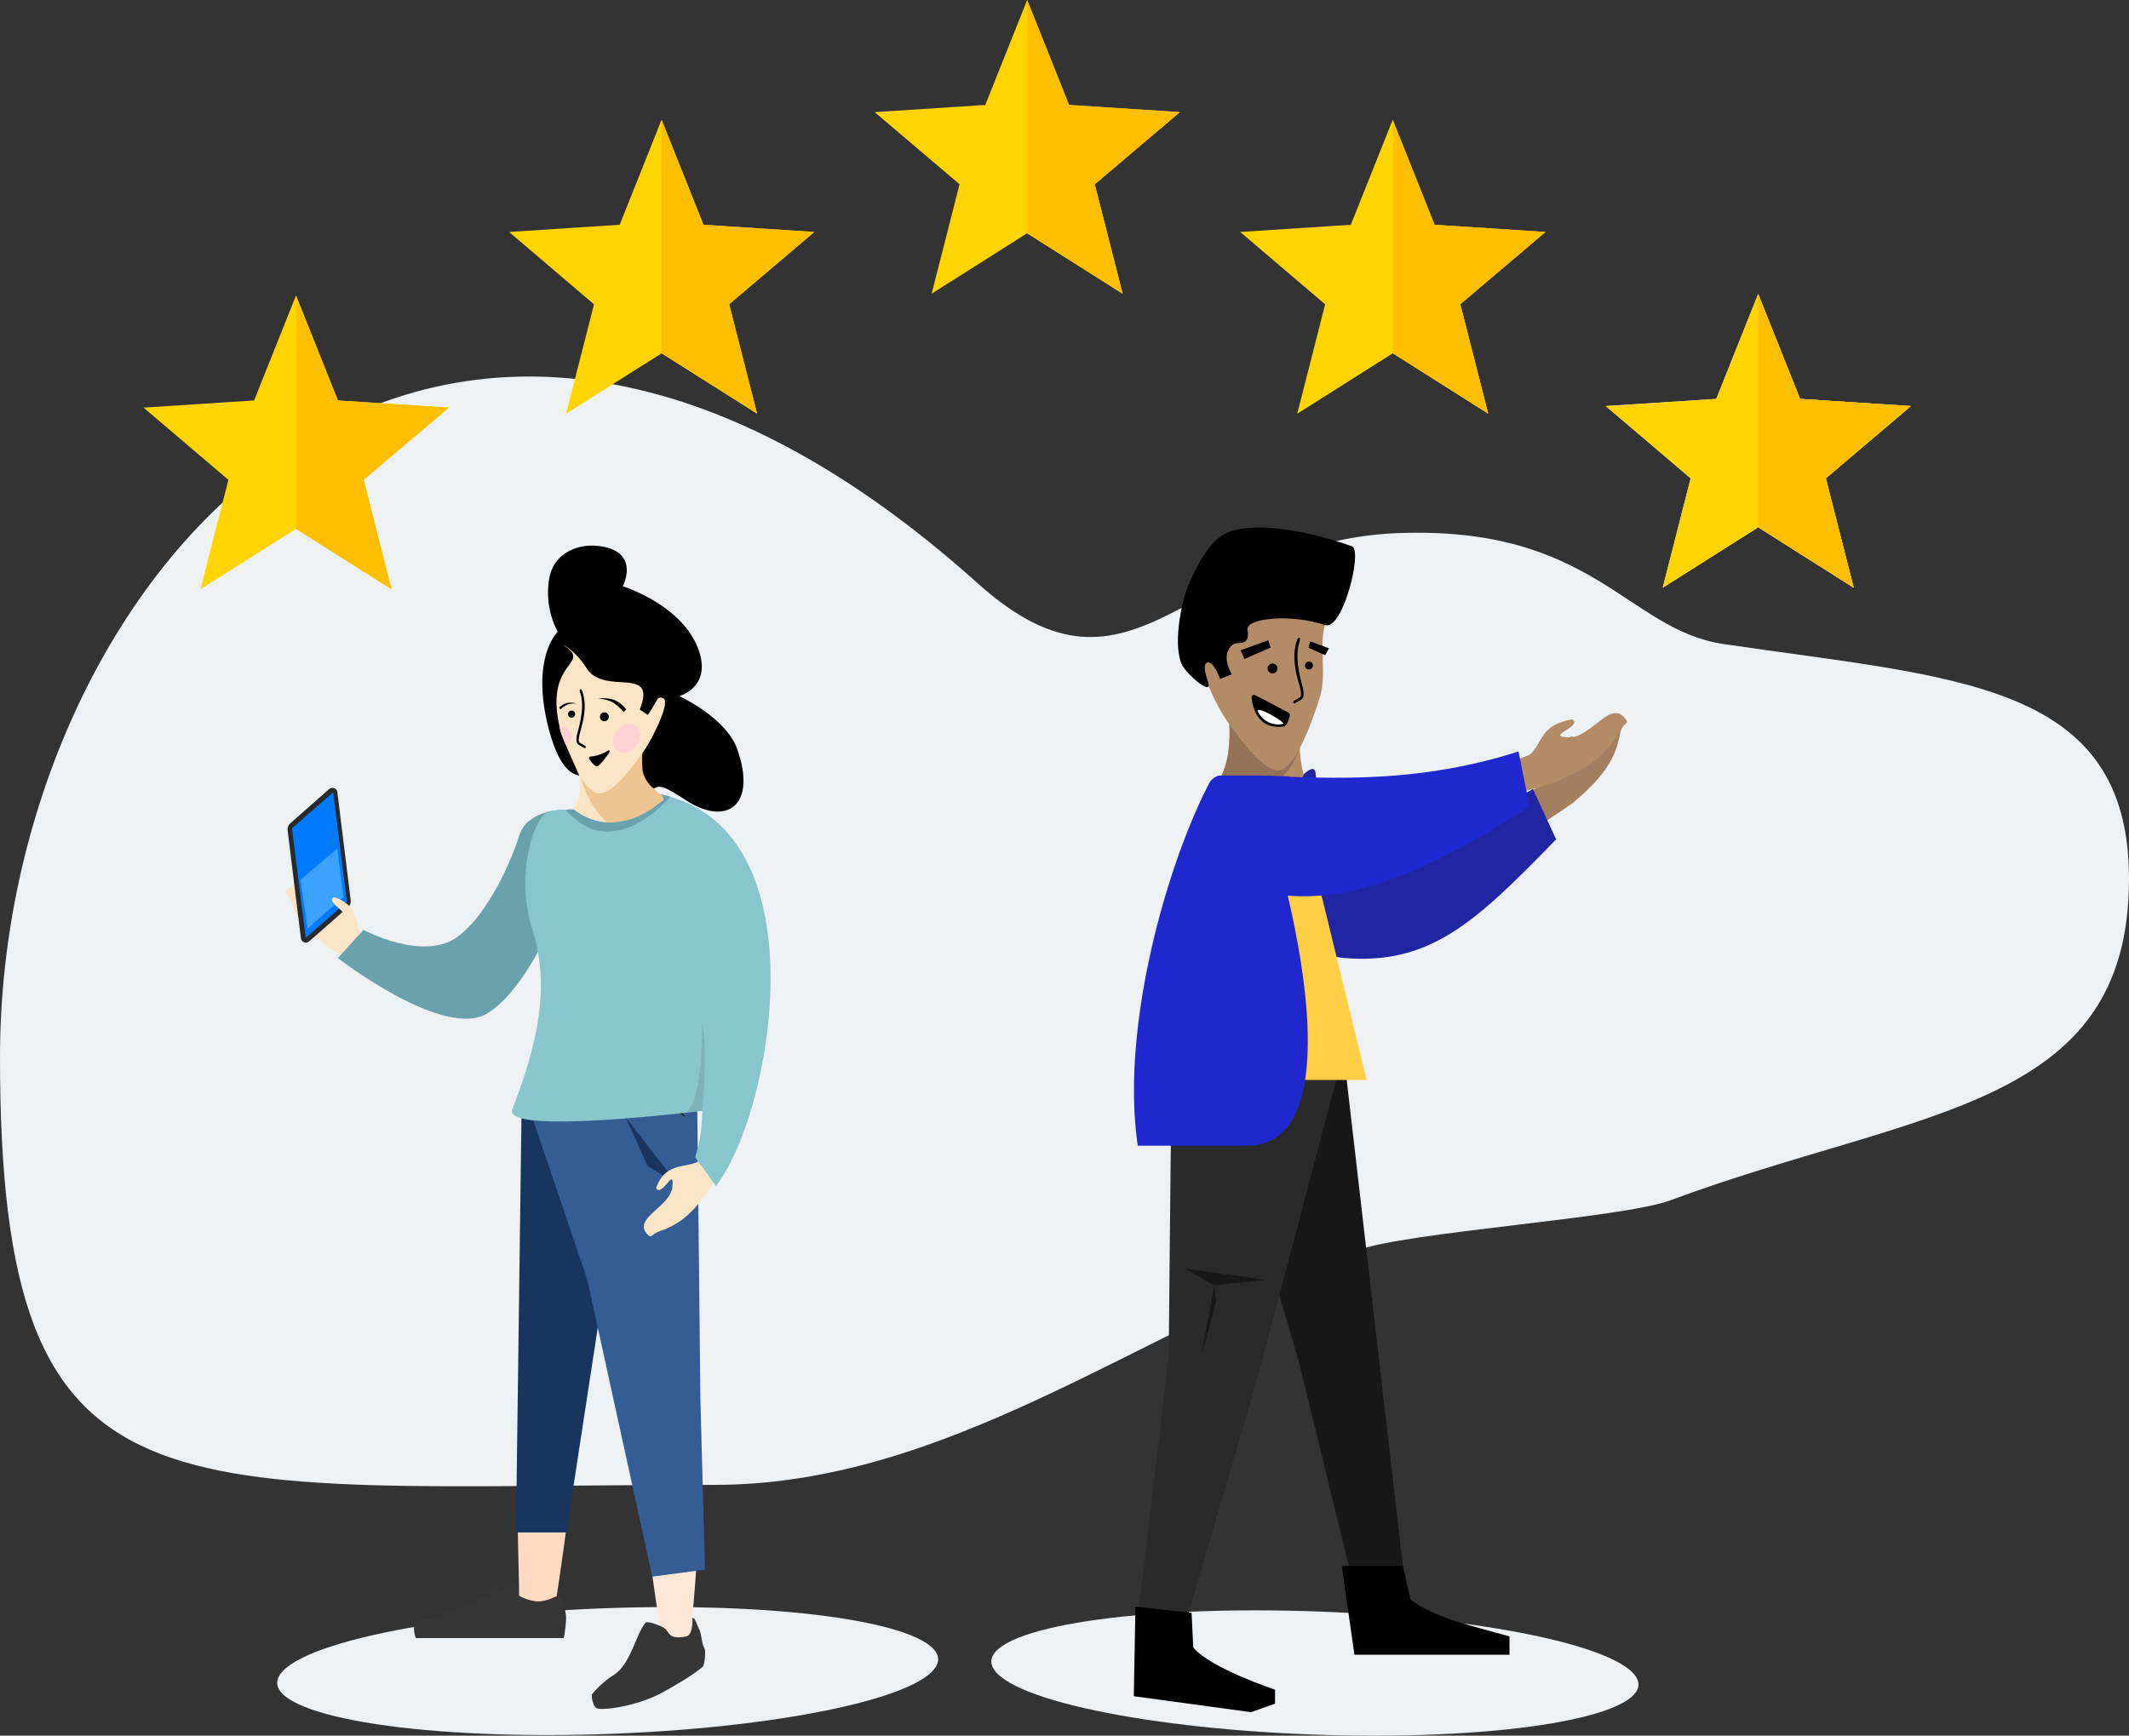 <?xml version="1.0" encoding="UTF-8"?> <svg xmlns="http://www.w3.org/2000/svg" viewBox="0 0 762.37 621.67"><rect x="0" y="0" width="762.37" height="621.67" fill="#333333" stroke="none"/><defs><style>.cls-1,.cls-26{fill:#edf1f4;}.cls-1,.cls-10,.cls-11,.cls-12,.cls-13,.cls-14,.cls-15,.cls-16,.cls-17,.cls-18,.cls-19,.cls-2,.cls-20,.cls-21,.cls-22,.cls-23,.cls-24,.cls-25,.cls-3,.cls-4,.cls-7,.cls-8,.cls-9{fill-rule:evenodd;}.cls-2{fill:#69a1ac;}.cls-3{fill:#fce4c6;}.cls-4{fill:#2a2a2a;}.cls-5{fill:#007aff;}.cls-6{fill:#3ba2ff;}.cls-7{fill:#ffdac3;}.cls-8{fill:#ffe7d8;}.cls-9{fill:#17355e;}.cls-10{fill:#345d95;}.cls-11{fill:#363636;}.cls-12{fill:#1b2c1b;}.cls-13{fill:#89c5cc;}.cls-14{fill:#edc492;}.cls-16{fill:#ffd3d2;}.cls-17{opacity:0.1;}.cls-18{fill:#a37f61;}.cls-19{fill:#2026a2;}.cls-20{fill:#181818;}.cls-21{fill:#b28b67;}.cls-22{fill:#937257;}.cls-23{fill:#fff;}.cls-24{fill:#ffce45;}.cls-25{fill:#1f28cf;}.cls-27{fill:#ffd400;}.cls-28{fill:#fdbf00;}</style></defs><g id="Layer_2" data-name="Layer 2"><g id="handRight"><path class="cls-1" d="M350.19,209C152.09,31.09,0,207.73,0,378.58S58.09,531.84,255.88,531.84c82.7,0,151.32-54.6,229.86-83.92,18.05-6.74,95-11.5,112.4-18,88.25-32.79,164.23-32.14,164.23-115.14,0-70.86-62.17-71.81-145.24-84.11-34.47-5.11-46.52-42.44-116.57-39.72C425.56,193.88,406.84,259.8,350.19,209Z"></path><path class="cls-2" d="M205.41,290.18s-9.71-1.46-16.25,4.11-3.45,18.13-3.45,18.13H202Z"></path><path id="Fill-10" class="cls-3" d="M122,342c3.25,2,9.17-4.48,7.75-6.36-3.34-4.09-.11-11-10.14-14.34-2.07,1,.71,3.06,2.27,4.51,1.18,1.18,1.46,1.74-2,1.37-7.39-.88-11.51-14.94-17.39-8.11-.75.85.85,1.22,1.94,4.09C106.84,330.57,111.55,335.74,122,342Z"></path><path id="Fill-11" class="cls-2" d="M206,302.29l-7.29-2.53-.74.6-11.78-1.66s-8,25.62-21.86,36.48c-12.35,9.68-34.16-2.12-34.16-2.12L121,343.15s38.05,29.54,53.68,19.72S204.46,318.81,206,302.29Z"></path><path class="cls-4" d="M120.81,283.74a1.78,1.78,0,0,0-2.94-1.11L104,294.84a3,3,0,0,0-1,2.64c.78,6.32,3.67,29.8,4.76,38.58a1.78,1.78,0,0,0,2.94,1.12L124.57,325a3,3,0,0,0,1-2.64C124.78,316,121.89,292.53,120.81,283.74Z"></path><polygon class="cls-5" points="119.3 283.78 104.55 296.69 109.48 335.91 124.24 323.01 119.3 283.78"></polygon><polygon class="cls-6" points="107.59 315.11 110.11 332.61 123 321.34 120.81 303.94 107.59 315.11"></polygon><path id="Fill-10-2" data-name="Fill-10" class="cls-3" d="M120.19,329.41c5.59.41,2.88-2.4,1.7-3.58-1.56-1.45-4.34-3.47-2.27-4.51,9,3,7.33,8.84,9.29,13,.22.49-7.69,2.27-7.69,2.27Z"></path><path id="Fill-2" class="cls-1" d="M239.27,575.61c-64.14,0-126.06,10.27-138,22.92s30.51,22.92,94.65,22.92,126.06-10.27,138-22.92S303.57,575.61,239.27,575.61Z"></path><path class="cls-7" d="M204.63,525a4.89,4.89,0,0,0,.25-1.16c.85-8.48-20.8-17.2-19.17-2.14-1,24.7.55,46,.06,51.66-.51,5.91,12,8.57,13.13,1.17C200.74,562.75,205.06,534,204.63,525Z"></path><path class="cls-8" d="M230.93,535.58a5.53,5.53,0,0,1-.25-1.17c-.85-8.48,20.81-17.19,19.17-2.13,1,24.69-2.42,46-1.94,51.66.51,5.91-10.1,8.57-11.25,1.16C234.82,573.33,230.5,544.58,230.93,535.58Z"></path><polygon class="cls-9" points="238.34 383.42 221.35 427.82 202.82 548.88 184.76 548.88 186.82 393.17 238.34 383.42"></polygon><path class="cls-10" d="M249.52,383.42c.48,40,1.24,113.86,1.28,117.51v.28c.09,3.23,1.65,61,1.65,61l-18.86,2.5L210.42,458.93a16.54,16.54,0,0,0-.51-1.83l-20.78-61.16.33-12.52Z"></path><polygon class="cls-9" points="231.93 417.68 242.6 424.1 223.96 400.03 231.93 417.68"></polygon><path class="cls-11" d="M201.15,573a20.22,20.22,0,0,1,1.58,6.3,47.87,47.87,0,0,1-.85,7.42h-53c-1.38-4.55-.59-6.07,2.38-6.43a31.31,31.31,0,0,0,7.4-1.93c5.49-2,25.59-11,25.59-11a.94.94,0,0,1,1.24.47v0s-.5,3.06.64,3.85a16.12,16.12,0,0,0,6.7,1.92A15.32,15.32,0,0,0,198.6,572a1.89,1.89,0,0,1,2.5.93Z"></path><path class="cls-11" d="M248.76,580c.22.27.7,1.56,1.65,3.63.85,1.87.75,4.44,1.65,6.37a2.52,2.52,0,0,1,.4,1.53,14.41,14.41,0,0,1-.65,5.29c-.91.76-4.06,3.69-15.74,10a51.87,51.87,0,0,1-9.32,3.46c-5.17,1.46-11.7,2.29-13.17,1.52-1.16-.61-1.82-3.88-1.66-4.87a33.56,33.56,0,0,1,8-7.09c5.74-3.78,7.51-13.48,10.87-18.14l.36-.46c.62-.77,4.73.82,6.19,1.57,2.84,1.47,1.18,4.49,8.19,3.38,2.95-.47,2.27-6.8,2.51-6.8a2.81,2.81,0,0,1,.72.54Z"></path><polygon id="Fill-5" class="cls-12" points="235 393.64 245.57 400.19 227.26 375.78 235 393.64"></polygon><path id="Fill-15" class="cls-3" d="M255.62,423.26c1.93-3.13-4.17-8.48-4.91-7.74-4,3.28-12.21,0-15.78,10,1,2.09,3.13-.74,4.47-2.23,1-1.19,1.78-1.49,1.34,2.08-1.05,7.3-15.18,11.31-8.34,17.27.89.74,1.34-.9,4.17-1.79C244,438.29,249.22,433.68,255.62,423.26Z"></path><path id="Fill-16" class="cls-13" d="M219.56,300.06l-33.85,96.26,42.34-39.81c-1-14.58,20.58-3.65,19.24-19.27,2.23,17.71,5.36,39.44,4.46,55.81-.59,10.71-.29,13.09-2.82,21.43l7.44,10.27c20.83-26.2,40.63-137.37-28.43-141.39l7.74,3.27,1.94,1.27Z"></path><path id="Fill-18" class="cls-3" d="M236,287.38a1.43,1.43,0,0,0,1.34-1,1.41,1.41,0,0,0-.59-1.49A10.07,10.07,0,0,1,234,282c-2.38-3.28-4.47-3.42-3.72-14.44.44-5.65-23.22,7.59-23.22,7.59s1.49,9.83-.74,12.8c-.15.3-.3.45-.45.75a3.11,3.11,0,0,0,.45,3.72,9.58,9.58,0,0,0,1.78,1.63c2.83,1.94,7.59,3.13,13.1,3.13.44,0,1.34-6.55,1-9.38C222.05,284.85,230.53,287.53,236,287.38Z"></path><path id="Fill-19" class="cls-14" d="M236.19,287.53a1.3,1.3,0,0,0,1.34-.9,1.66,1.66,0,0,0-.45-1.63,11.77,11.77,0,0,1-3.12-3c-2.53-3.28-4.47-3.42-3.72-14.44.44-5.65-23.22,7.59-23.22,7.59a49.67,49.67,0,0,0,4.76,12.5c3,5.21,8.19,9.53,9.08,9.68,1.34.3,6.23-2.92,6.23-3.07-.15-1,6.34-3.76,8.28-3.62C238.79,290.66,237,289.76,236.19,287.53Z"></path><path id="Fill-20" class="cls-3" d="M233.06,253c.6,1.78,1.64-4.47,4.62-2.83,2.23,1.34-3.13,13.1-6.85,18.45-4,5.66-12.05,16.82-17,15.48s-11.91-13.54-15-28.93c-2.23-7,2.95-9.91,1.16-16.16-1-3.72,3.73-8.78,7.15-10.87,4.46-2.83,17.26-3.57,24.11,3.72C245.57,246.9,232,249.87,233.06,253Z"></path><path class="cls-15" d="M235.55,250.19a1.79,1.79,0,0,1,2.07,0c2.35,1.39-3.61,13.89-7.5,19.45-.17.26-.25,2.3-.07,5.63.21,3.9,3.8,7.3,4.15,7.11,2.2-1.2,3.61-.83,11.45,4.26,14.8,9.61,25.54,1.57,18.25-18.53-4.06-11.2-20.68-18.78-20.68-18.78s11.16-3,7.26-15.58C245.23,216.83,223,210,223,210s6.07-11.54-6.78-14.15c-8.95-1.8-18.15,2.21-19.59,11.64a30,30,0,0,0,3.09,18.8s-10.14,9.47-2.95,35.77c3.79,13.88,8.58,15.33,10.66,15.72-1.76-4.14-5.91-12.91-6.73-16.15-6.51-25.61,12-23.34,1-30.61-.22-.15,4.12,1.73,8.38,8.35,6.41,10,25.44-1.28,19,14.8l2.9,1.89S233.71,253.56,235.55,250.19Z"></path><path class="cls-15" d="M223.3,255.07l.93-1a11,11,0,0,0-4-3.28,12.11,12.11,0,0,0-6-.55,12.78,12.78,0,0,1,5.23,1.35A16,16,0,0,1,223.3,255.07Z"></path><path class="cls-15" d="M200.67,254.09l-.45-.68a6.59,6.59,0,0,1,2.65-1.58,7.3,7.3,0,0,1,3.56.18,7.77,7.77,0,0,0-3.2.35A9.61,9.61,0,0,0,200.67,254.09Z"></path><path class="cls-16" d="M224.35,259.47a6.75,6.75,0,0,0-4.95,6.18,3.75,3.75,0,0,0,4.95,3.73,6.75,6.75,0,0,0,5-6.17A3.76,3.76,0,0,0,224.35,259.47Z"></path><path class="cls-16" d="M202.09,260.41a8.86,8.86,0,0,0-1.75-.17,19.3,19.3,0,0,0,1.08,3.72c.43,1,1.13,2.81,1.13,2.81s2.21-.77,2.21-2.47A4.1,4.1,0,0,0,202.09,260.41Z"></path><path class="cls-15" d="M207.88,246.87c-.39.06-.33.66-.31.71,1.78,4.57.44,10.32-.8,15-.39,1.51-.65,3.45.35,4.13l2,1.14c.77.38.76-.49.43-.72L207.58,266c-.82-.81,0-3,.45-4.77,1.28-4.65,2.11-9.8.27-14.08A.43.43,0,0,0,207.88,246.87Z"></path><path class="cls-15" d="M216.43,255.15a1.59,1.59,0,1,0,1.58,1.59A1.59,1.59,0,0,0,216.43,255.15Z"></path><path class="cls-15" d="M204.68,254.51a1.27,1.27,0,1,0,1.27,1.27A1.27,1.27,0,0,0,204.68,254.51Z"></path><path class="cls-15" d="M217.77,268.83a.38.38,0,0,1,.52.52c-1.49,2.2-3.86,5.42-4.73,5.13s-1.89-1.65-2.53-2.58a.58.58,0,0,1,.44-.92A14.12,14.12,0,0,0,217.77,268.83Z"></path><path class="cls-13" d="M237.53,286.63s-16.34,15.49-32.12,3.28a61.37,61.37,0,0,0-8.62.71c-5.54,1-12.36,22.73-6.26,42,6.4,20.19,2.52,39.75-7.07,64.74-3.65,9.51,68.91.4,68.91.4l5.4-42.67,5.06-10.61S247.12,289.91,237.53,286.63Z"></path><path class="cls-17" d="M251.43,397.93s2.19-20.36,0-31.39c0,0,.36,27.49-5.54,31.71Z"></path><path class="cls-2" d="M240,285.37S219.67,310,202.56,290l2.85-.1s5.93,5.14,13.63,4.69,12.23-3,18.49-8c0,0,.46-1.31-1.19-2.18A24.61,24.61,0,0,1,240,285.37Z"></path><path class="cls-18" d="M533.38,307.15l-15.76-2.37s33.33-22.3,34.67-24.56c3-5.09-.08-11,10.41-16.47,2.55.75-.27,3.51-1.67,5.34-1.09,1.42-1.32,2.27,2.49,1.15,8-2.31,10.1-18.65,17.86-12,1,.82-.75,1.55-1.35,4.92-1.52,8.56-5.79,15.06-16.3,24C560.51,289.87,533.38,307.15,533.38,307.15Z"></path><path class="cls-19" d="M445.83,319.68c35.05-2.73,66.47-15.17,103.09-37.11l8.31,18.06c-28.89,29.79-45.14,45.06-76,42.5-7.75-.63-29.9-8.44-41.79-12Z"></path><path id="Fill-2-2" data-name="Fill-2" class="cls-1" d="M449.64,576.78c62.82,0,123.45,10.06,135.11,22.45s-29.88,22.44-92.69,22.44-123.45-10-135.11-22.44S386.68,576.78,449.64,576.78Z"></path><polygon id="Fill-3" class="cls-20" points="430.49 369.09 465.18 488.02 486.6 575.76 504.09 575.76 480.19 369.09 430.49 369.09"></polygon><path id="Fill-4" class="cls-4" d="M419.7,369.09c-.43,38.62-1.16,108.87-1.16,116.45a4,4,0,0,1-.15,1.32c-1,8-10.64,90.07-10.64,90.07l17.35,2.48s22.3-75.94,23.46-79.87c0-.15,0-.15.15-.3,1.31-4.66,31.19-117.76,31.19-117.76l-2.19-12.39Z"></path><polygon id="Fill-6" class="cls-20" points="434.72 460.33 424.22 454.35 453.37 458.44 434.72 460.33"></polygon><polygon id="Fill-7" class="cls-20" points="435.59 465.72 434.72 460.91 430.2 485.69 435.59 465.72"></polygon><path id="Fill-8" class="cls-15" d="M485,592.67l-4.52-31.77h21.86L505.11,573c9,6.56,20.84,9,35.42,13.12v6.56Z"></path><path id="Fill-9" class="cls-15" d="M406,607.54l.59-32.07,20.11,2.19.58,12.39c6,7.43,29.3,15.15,29.3,15.15v5l-8.6,3.06Z"></path><path class="cls-21" d="M431.11,287.47a2.22,2.22,0,0,1,.57-3.56,12.14,12.14,0,0,0,4.19-3.66c2.78-3.77,5.09-10.67,4.19-23.26-.45-6.4,25.41,9.39,25.41,9.39s-.5,12.62,5.95,20.79C477.59,295,450.33,306.34,431.11,287.47Z"></path><path class="cls-22" d="M431.85,285.73a.83.83,0,0,1-.71-.7.82.82,0,0,1,.46-.87,12.63,12.63,0,0,0,4.21-3.75c2.7-3.64,5.22-10.27,4.35-22.43-.44-6.18,25.3,9.06,25.3,9.06S461.25,289.51,431.85,285.73Z"></path><path class="cls-21" d="M436.85,240.31c-.67,1.95-2-5.15-5.3-3.17-2.6,1.53,3.51,14.89,7.79,21,4.51,6.45,13.69,19.09,19.25,17.66s11.47-17.69,14.09-26.25c2.45-8-.32-17.91,1.64-25.14,1.16-4.3-4.22-9.91-8.21-12.44-5-3.21-19.74-4.08-27.44,4.17C422.67,233.3,438,236.81,436.85,240.31Z"></path><path class="cls-15" d="M436.91,243.17s-2.59-7.21-4.9-5.73c-1.36.87-.18,4.43.61,6.91,1.68,5.24-7.43-2.63-9.2-5.95-3.6-6.75-.43-22.28,1.77-27.87,3.05-7.72,8.12-17,13.92-19.58,13.11-5.84,39.44,2.65,45,4.72,3.95,1.46-3.32,30.3-9.6,28.21-12.39-4.14-28.41-2.48-27.76,1.65,1,6.51-3.76,3.89-5.47,5.48-1.16,1.07-3.81,3.64-.25,10.53Z"></path><polygon class="cls-15" points="445.58 236.04 444.26 232.93 454.16 229.31 454.98 231.96 445.58 236.04"></polygon><polygon class="cls-15" points="474.52 234.7 475.89 232.2 469.15 229.72 468.57 231.99 474.52 234.7"></polygon><path class="cls-15" d="M465.17,228.45c.82.12-.05,1.76-.29,3.22-.8,4.73.3,9.66,1.53,14.25.43,1.65.76,3.82-.4,4.6l-2.18,1.28c-.88.43-.84-.56-.48-.81l2.16-1.26c.91-.91,0-3.31-.51-5.31-1.42-5.17-2.34-10.9-.31-15.67A.5.5,0,0,1,465.17,228.45Z"></path><circle cx="468.73" cy="238.37" r="1.42"></circle><path class="cls-15" d="M455.68,237.66a1.77,1.77,0,1,1-1.77,1.77A1.77,1.77,0,0,1,455.68,237.66Z"></path><path class="cls-15" d="M449.47,249a.88.88,0,0,0-.9.05.89.89,0,0,0-.4.82c.4,3.56,2.31,11.7,11.53,10.31,1.12-.17,1.85-2.57,2.16-3.84a.92.92,0,0,0-.45-1.07C459.6,254.25,454,251.32,449.47,249Z"></path><path class="cls-23" d="M459.38,259.29c1.62-.28-10.87-7.55-8.72-4.06A8,8,0,0,0,459.38,259.29Z"></path><path class="cls-24" d="M415.7,386.82h73.66L463.79,282s-14.56-1.43-21.14-4.28C425.18,305.84,419.15,340.42,415.7,386.82Z"></path><path class="cls-25" d="M461.12,320.61l0,.11c11.48,49.29,10.93,89.63-14.45,89.63H407.43c-6.24-41.92,10.15-100,25.35-129.36a5.18,5.18,0,0,1,4.72-3.23h11.42s0,0,0,0c3.89,0,13,.35,13,.35Z"></path><path class="cls-19" d="M472.31,317.8s-8.58-33.71-8.58-35.76,1.73-.51,3.12-4.68c0,0,3.73-3.79,4.19-.74a431.09,431.09,0,0,1,3.69,43.27C474.91,327.6,472.31,317.8,472.31,317.8Z"></path><path class="cls-26" d="M684.28,145.44l-39.7-2.56-15-37.59-15,37.59L575,145.44l30.4,25.88-10,39.19,34.2-21.65,34.2,21.65-10-39.19Z"></path><path class="cls-27" d="M553.42,83.08l-39.71-2.57-15-37.59-15,37.59-39.62,2.57L474.52,109l-10,39.19,34.2-21.64,34.19,21.64-10-39.19Z"></path><polygon class="cls-28" points="522.93 108.95 532.92 148.14 498.73 126.5 498.73 42.92 513.71 80.51 553.42 83.08 522.93 108.95"></polygon><path class="cls-27" d="M422.51,40.16,382.8,37.59,367.82,0l-15,37.59-39.62,2.57L343.61,66l-10,39.19,34.2-21.64L402,105.22,392,66Z"></path><polygon class="cls-28" points="392.03 66.03 402.02 105.22 367.82 83.58 367.82 0 382.8 37.59 422.51 40.16 392.03 66.03"></polygon><path class="cls-27" d="M291.6,83.08l-39.7-2.57-15-37.59-15,37.59L182.3,83.08,212.7,109l-10,39.19,34.2-21.64,34.2,21.64-10-39.19Z"></path><polygon class="cls-28" points="261.12 108.95 271.11 148.14 236.91 126.5 236.91 42.92 251.9 80.51 291.6 83.08 261.12 108.95"></polygon><path class="cls-27" d="M160.7,146,121,143.43l-15-37.59L91,143.43,51.4,146l30.39,25.87-10,39.19L106,189.42l34.2,21.64-10-39.19Z"></path><polygon class="cls-28" points="130.21 171.87 140.2 211.06 106 189.42 106 105.84 120.99 143.44 160.7 146 130.21 171.87"></polygon><path class="cls-27" d="M684.28,145.44l-39.7-2.56-15-37.59-15,37.59L575,145.44l30.4,25.88-10,39.19,34.2-21.65,34.2,21.65-10-39.19Z"></path><polygon class="cls-28" points="653.8 171.32 663.79 210.51 629.59 188.87 629.59 105.29 644.58 142.88 684.28 145.44 653.8 171.32"></polygon><path class="cls-21" d="M521.7,289.89l-14.25-7.1S546,271.85,548,270.11c4.44-3.9,3.31-10.48,15-12.45,2.19,1.49-1.34,3.26-3.23,4.56-1.47,1-2,1.75,2,1.88,8.28.24,15.35-14.64,20.7-6,.65,1.06-1.2,1.24-2.81,4.26-4.09,7.67-10.15,12.54-22.91,17.8C552.84,281.83,521.7,289.89,521.7,289.89Z"></path><path class="cls-25" d="M543.77,269.15l3.94,19.69c-30.17,19.41-79,48.42-115.53,20.87-8.43-6.35,1.23-31.86,4.17-31.86h11.53l0,0C469.23,278.06,503.85,282,543.77,269.15Z"></path></g></g></svg> 